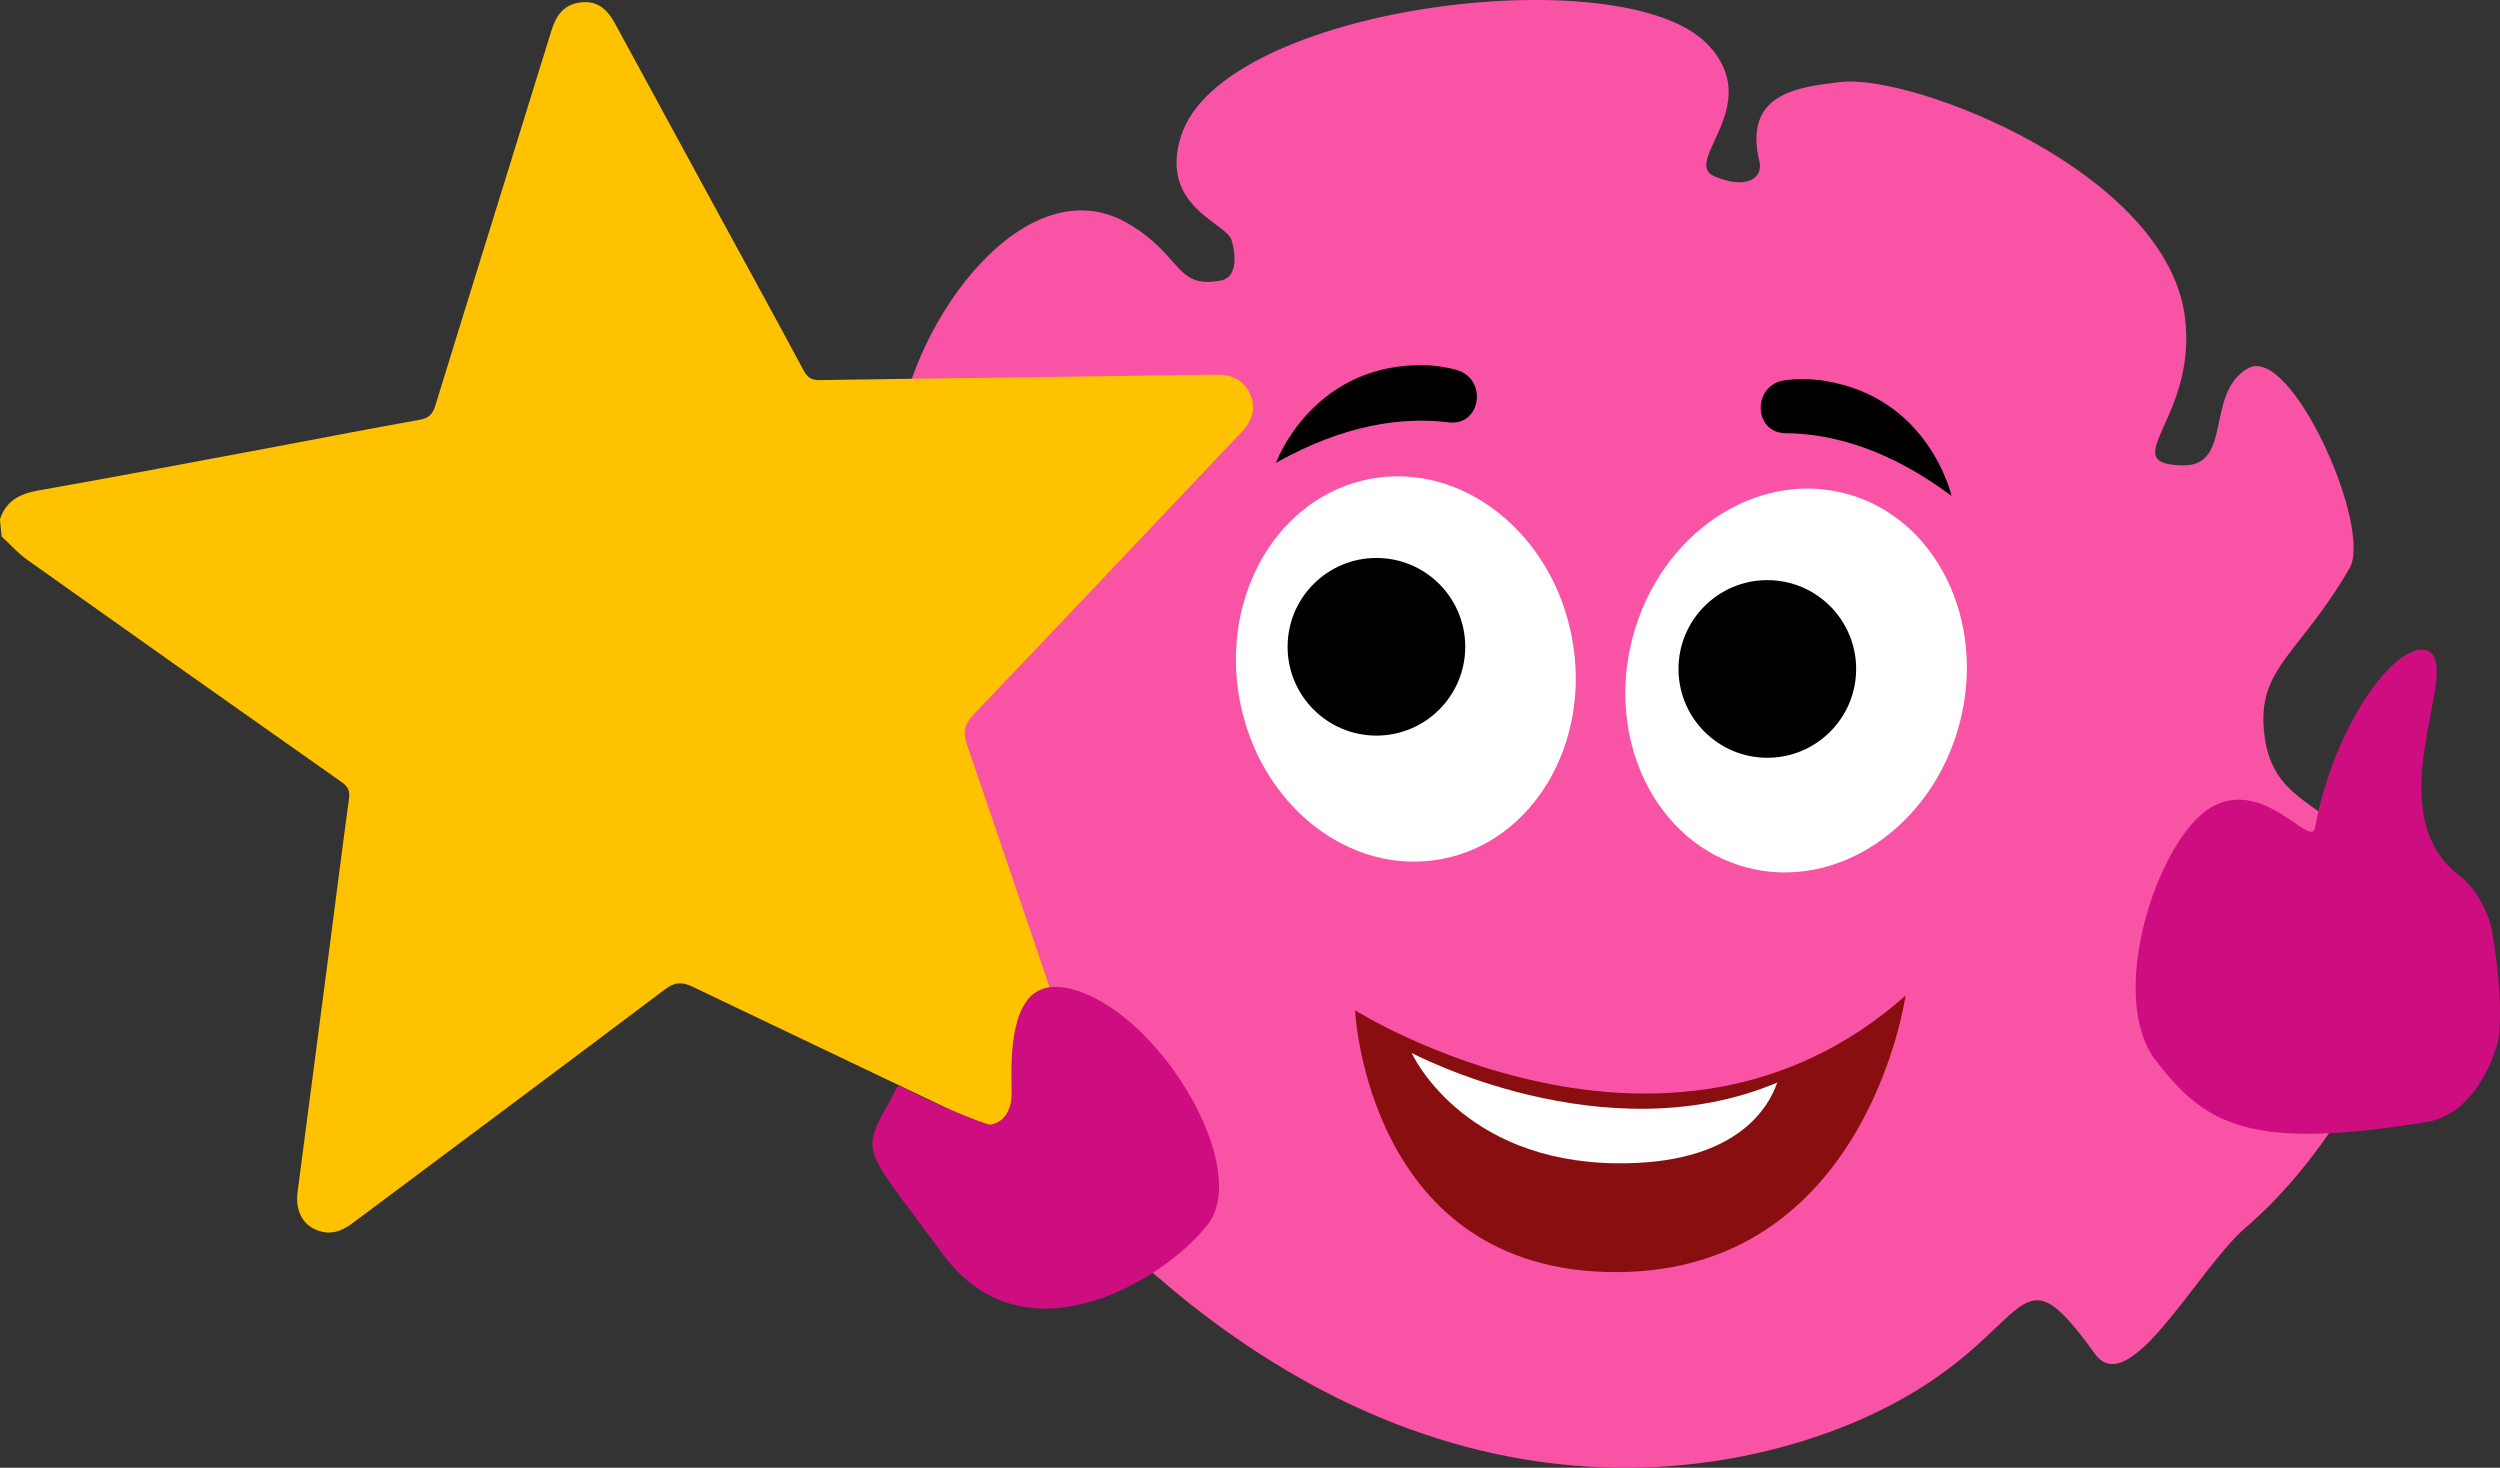 <?xml version="1.0" encoding="UTF-8"?>
<svg id="Layer_20" data-name="Layer 20" xmlns="http://www.w3.org/2000/svg" viewBox="0 0 871.7 511.76">
  <rect x="0" y="0" width="871.7" height="511.76" fill="#333333" stroke="none"/>
  <path d="M817.67,292.24c-7.86-12.86-25.59-13.31-28.17-36.36-2.58-23.09,11.72-26.88,29.7-57.67,8.24-14.11-20.32-78.35-35.38-69.78-15.06,8.57-5.16,34.19-22.73,33.84-24.08-.48,5.14-16.35,.78-51.52-6.32-50.84-95.23-85.11-120.06-82.16-15.06,1.79-34.1,3.88-28.31,27.9,1.23,5.09-3.92,9.99-15.71,4.99-11.79-5,18.18-24.92-2.58-46.21-29.67-30.42-169.18-13.23-183.44,32.25-7.79,24.84,16.46,30.28,17.73,36.48,0,0,3.86,12.4-3.97,13.84-15.71,2.89-13.06-8.5-31.89-19.73-35.54-21.2-75.45,33.12-80.46,73.56-3.83,30.9,14.58,38.12,32.57,35.09,14.59-2.45,31.03-6.26,30.66,4.07-1.01,27.95-56.23,1.78-62.33,25.41-9.05,35.06,34.68,20.83-23.59,81.31-11.61,12.05,29.49,4.98,16.38,18.75-10.07,10.57-30.26,24.94-15.39,26.02,9.19,.67,16.29-6.86,24.12-10.8,4.32-2.18,16.15-7.05,18.49,.71,.83,2.73-.17,5.67-1.31,8.11-1.44,3.09-3.48,5.86-5.71,8.32-3.05,3.37-6.72,5.42-10.33,7.98-4.47,3.17,66.33,73.02,99.28,98.84,119.49,93.63,223.96,43.75,238.07,37.02,56.2-26.85,47.28-60.94,76.34-20.47,11.99,16.69,35.85-29.59,52.52-43.95,25.39-21.86,44.54-53.66,62.88-96.52,18.34-42.87-20.3-26.44-28.16-39.3Z" style="fill: #f953a6;"/>
  <ellipse cx="490.19" cy="233.25" rx="58.94" ry="67.44" transform="translate(-34.47 93.89) rotate(-10.57)" style="fill: #fff;"/>
  <ellipse cx="626.26" cy="237.28" rx="67.44" ry="58.94" transform="translate(236.12 781.6) rotate(-75.12)" style="fill: #fff;"/>
  <circle cx="479.93" cy="225.52" r="30.97"/>
  <circle cx="616.23" cy="233.25" r="30.97"/>
  <path d="M680.46,172.93s-7.67-34.42-44.4-40.16c-4.88-.76-9.46-.76-13.75-.17-11.38,1.55-11.08,18.35,.29,18.45,16.09,.14,35.85,5.4,57.86,21.88Z"/>
  <path d="M444.89,161.4s12.01-33.22,49.22-34.08c4.94-.11,9.49,.5,13.67,1.64,11.1,3.04,8.66,19.71-2.65,18.31-16-1.99-36.29,.64-60.25,14.13Z"/>
  <path d="M870.84,363.69s2.88-10.48-1.93-39.09c-.99-5.91-5.41-14.76-11.07-19.03-30.23-22.79,1.45-73.52-11.46-78.68-10.06-4.01-32.29,24.46-39.19,61.76-1.37,7.42-18-17.99-36.38-7.03-18.38,10.96-36.62,65.63-19.03,88.32,17.58,22.7,32.94,31.21,94.18,21.31,18.93-3.06,24.88-27.58,24.88-27.58Z" style="fill: #ce0d80;"/>
  <path d="M435.93,137.45c2.25,5.14,.59,9.41-3.05,13.24-31.03,32.74-62,65.57-93.17,98.19-3.36,3.53-4.13,6.23-2.48,11.04,2.12,6.16,4.24,12.3,6.34,18.47,12.45,36.33,24.68,72.73,37.06,109.09,1.84,5.35,1.88,10.18-2.59,14.11-4.46,3.95-9.27,3.2-14.32,.8-14.18-6.78-28.36-13.54-42.54-20.3-3.86-1.84-7.73-3.68-11.59-5.52-19.46-9.27-38.91-18.55-58.34-27.85-3.2-1.53-6.4-3.07-9.59-4.6-3.77-1.8-6.28-1.8-9.81,.85-36.11,27.22-72.41,54.21-108.62,81.29-3.2,2.4-6.5,4.14-10.66,3.28-6.36-1.3-9.75-6.63-8.81-13.92,3.77-28.84,7.54-57.69,11.31-86.53,2.19-16.81,4.3-33.67,6.61-50.48,.39-2.78-.24-4.3-2.58-5.93-36.55-25.71-73.06-51.51-109.48-77.4-3.31-2.33-6.05-5.47-9.06-8.23-.19-1.99-.39-3.97-.58-5.96,2.12-6.48,6.9-8.92,13.4-10.08,27.68-4.87,55.3-10.14,82.94-15.3,16.7-3.13,33.38-6.39,50.09-9.35,3.14-.56,4.44-1.96,5.37-4.9,13.41-43.61,27.02-87.14,40.48-130.75,1.6-5.19,4.18-9.06,9.95-9.84,5.36-.72,9.07,1.5,12.24,7.35,12.35,22.66,24.66,45.34,36.98,67.99,9.63,17.65,19.3,35.29,28.81,53.01,1.32,2.47,2.78,3.35,5.59,3.31,25.12-.43,50.23-.69,75.35-1.03,20.98-.28,41.97-.59,62.95-.87,5.29-.07,9.51,1.73,11.77,6.84Z" style="fill: #ffc200;"/>
  <path d="M420.96,427.18c-15.26,19.34-63.67,48.8-92.06,10.3-28.37-38.5-29.11-34.69-18.14-54.5,1.5-2.72,.86-2.18,2.72-4.67,7.82,4.85,30.51,14.04,31.79,13.84,7.23-1.15,7.38-9.43,7.38-9.43,.48-2.47-1.81-23.56,5.14-33.44,3.25-4.67,8.83-6.9,18.35-3.66,29.76,10.12,60.09,62.21,44.83,81.56Z" style="fill: #ce0d80;"/>
  <g>
    <path d="M472.48,352.26s108.91,68.64,191.96-5.13c0,0-13.44,96.14-100.61,96.43-87.17,.3-91.34-91.3-91.34-91.3Z" style="fill: #890e0f;"/>
    <path d="M563.81,405.62c40.83,.39,52.56-18.6,55.87-28.15-60.21,25.46-127.46-10.32-127.46-10.32,0,0,17.1,37.95,71.59,38.47Z" style="fill: #fff;"/>
  </g>
</svg>